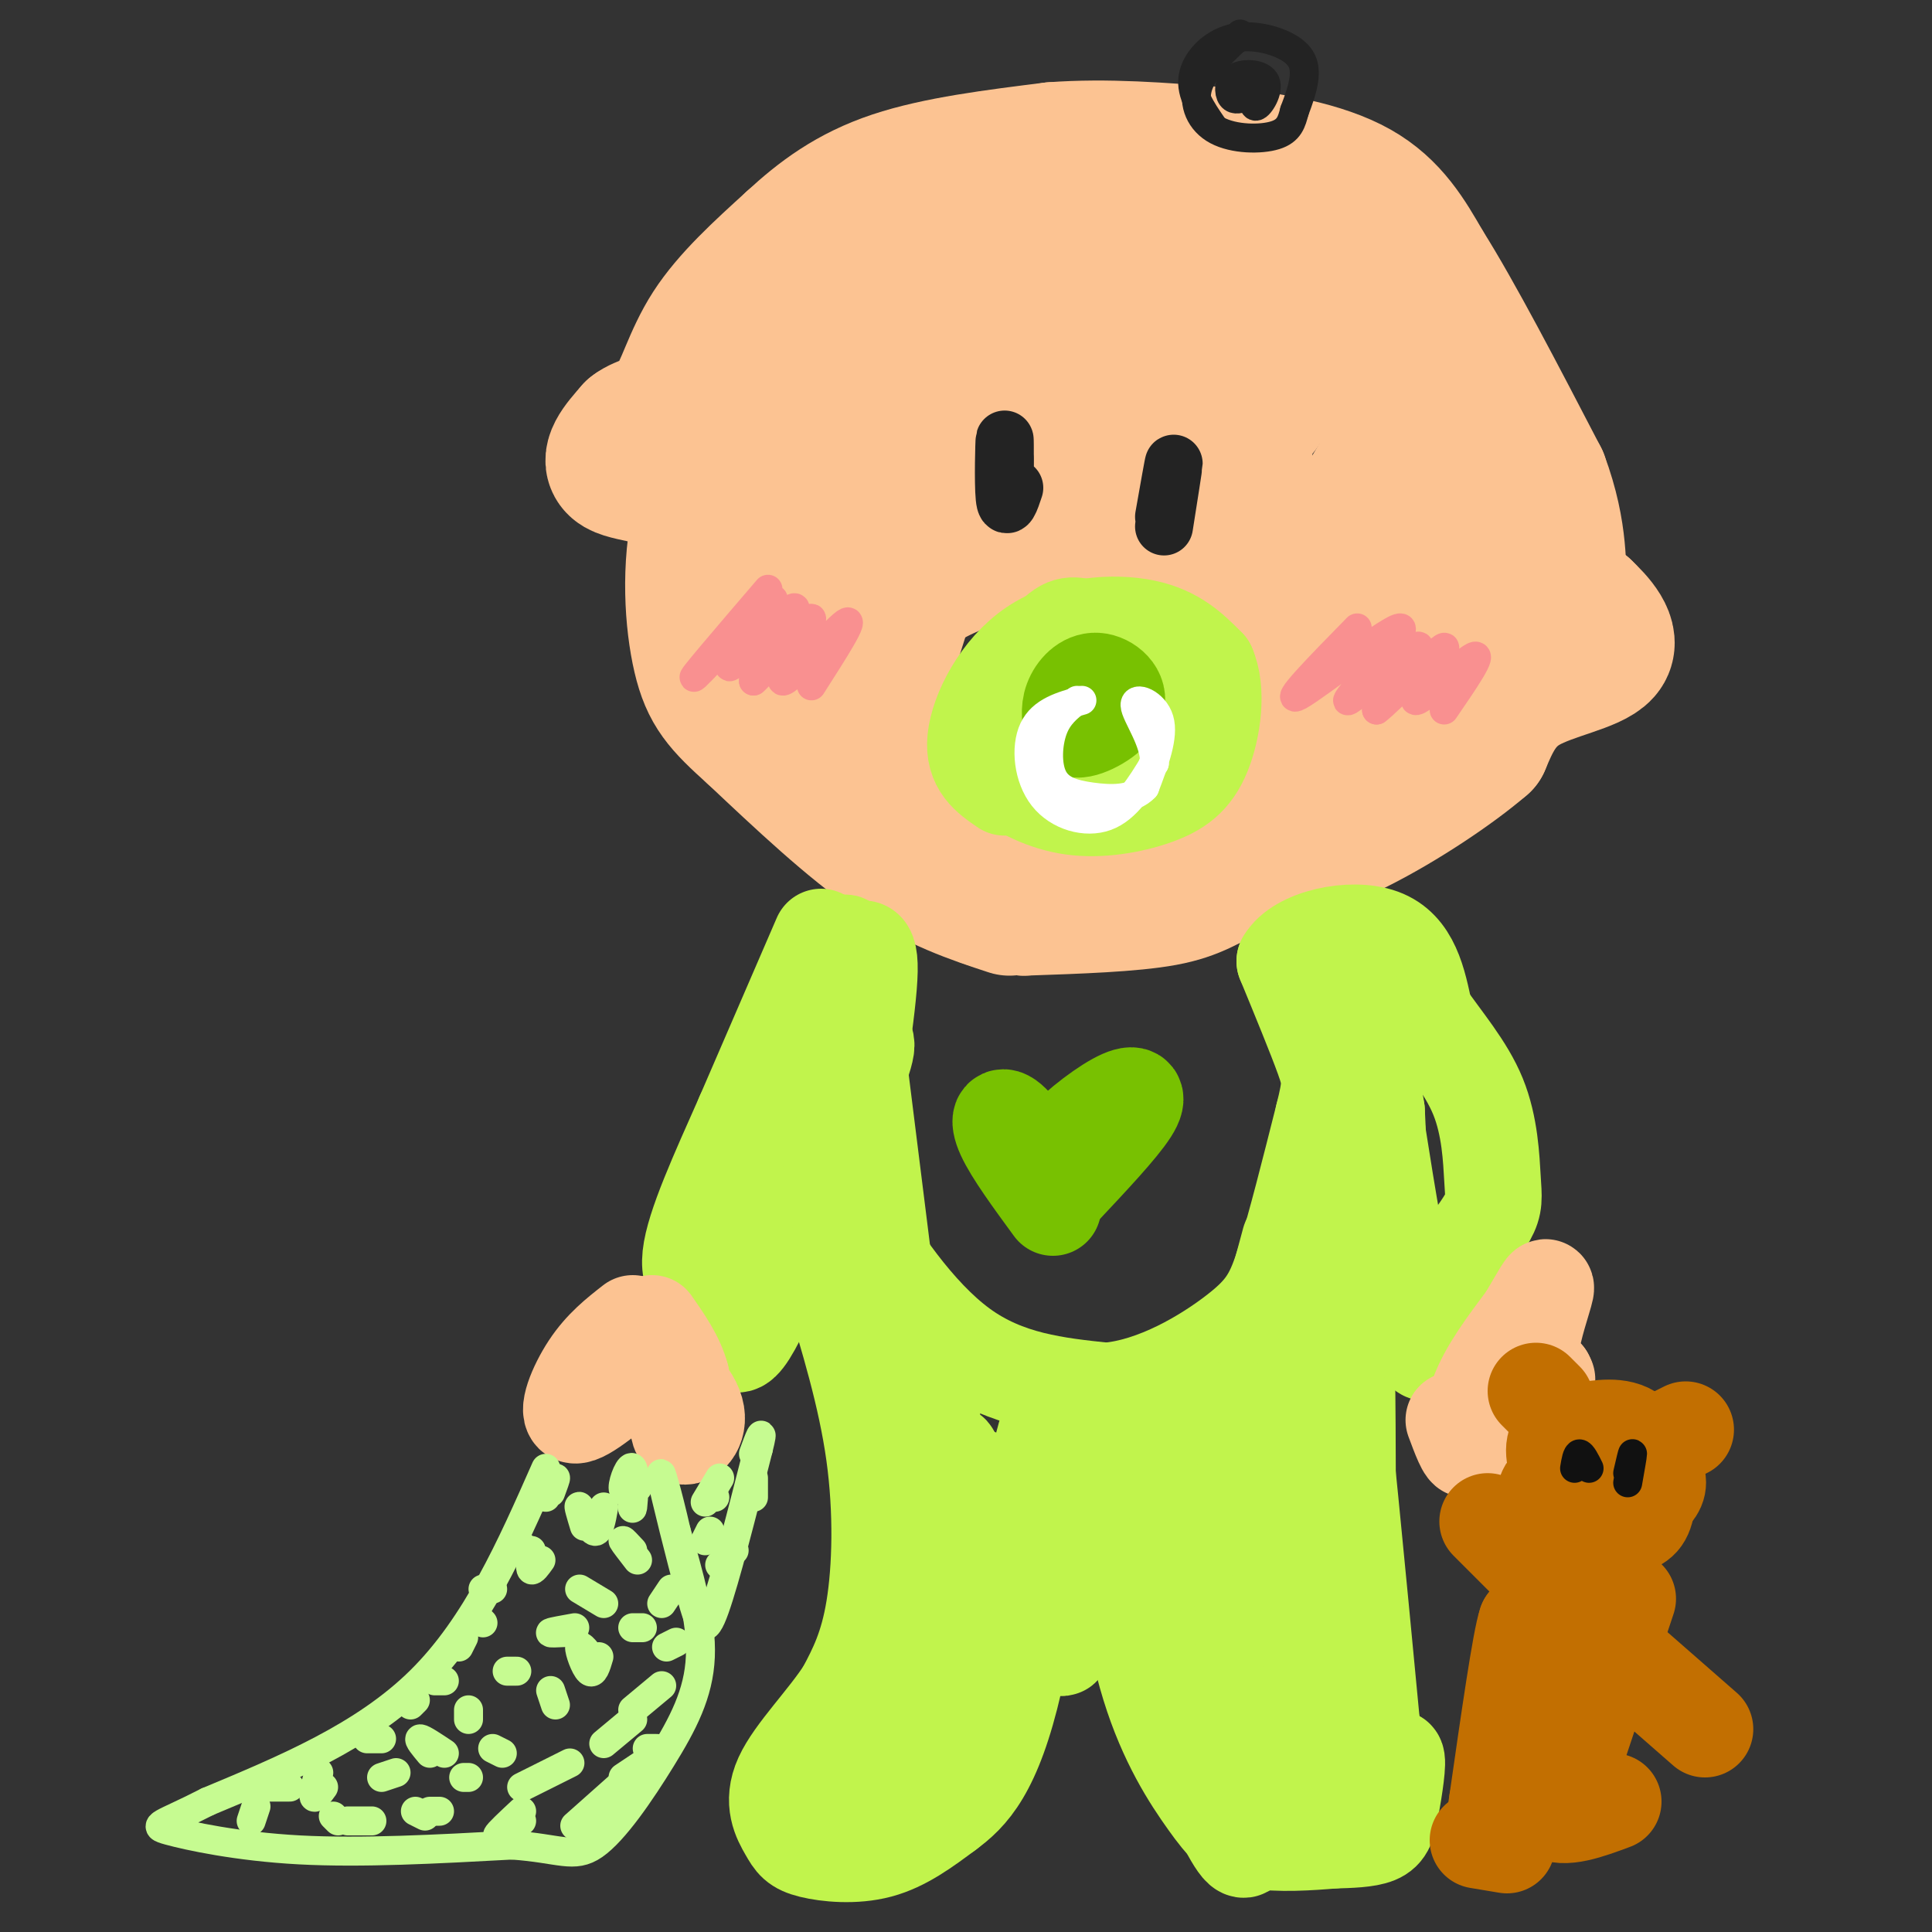 <svg viewBox='0 0 400 400' version='1.1' xmlns='http://www.w3.org/2000/svg' xmlns:xlink='http://www.w3.org/1999/xlink'><rect x="0" y="0" width="400" height="400" fill="#333333" stroke="none"/><g fill='none' stroke='#FCC392' stroke-width='28' stroke-linecap='round' stroke-linejoin='round'><path d='M197,175c0.000,0.000 -40.000,-34.000 -40,-34'/><path d='M157,141c-8.267,-7.600 -8.933,-9.600 -10,-15c-1.067,-5.400 -2.533,-14.200 -4,-23'/><path d='M143,103c-4.089,-4.556 -12.311,-4.444 -15,-6c-2.689,-1.556 0.156,-4.778 3,-8'/><path d='M131,89c2.000,-1.631 5.500,-1.708 8,-5c2.500,-3.292 4.000,-9.798 8,-16c4.000,-6.202 10.500,-12.101 17,-18'/><path d='M164,50c5.844,-5.422 11.956,-9.978 21,-13c9.044,-3.022 21.022,-4.511 33,-6'/><path d='M218,31c11.167,-0.833 22.583,0.083 34,1'/><path d='M252,32c11.111,1.000 21.889,3.000 29,7c7.111,4.000 10.556,10.000 14,16'/><path d='M295,55c6.333,10.000 15.167,27.000 24,44'/><path d='M319,99c4.400,11.778 3.400,19.222 4,23c0.600,3.778 2.800,3.889 5,4'/><path d='M328,126c2.524,2.381 6.333,6.333 4,9c-2.333,2.667 -10.810,4.048 -16,7c-5.190,2.952 -7.095,7.476 -9,12'/><path d='M307,154c-6.067,5.244 -16.733,12.356 -26,17c-9.267,4.644 -17.133,6.822 -25,9'/><path d='M256,180c-5.933,2.644 -8.267,4.756 -15,6c-6.733,1.244 -17.867,1.622 -29,2'/><path d='M212,188c-7.500,-0.667 -11.750,-3.333 -16,-6'/><path d='M209,188c-7.583,-2.500 -15.167,-5.000 -24,-11c-8.833,-6.000 -18.917,-15.500 -29,-25'/><path d='M156,152c-6.809,-6.101 -9.332,-8.853 -11,-16c-1.668,-7.147 -2.483,-18.689 0,-29c2.483,-10.311 8.263,-19.391 13,-27c4.737,-7.609 8.429,-13.747 15,-19c6.571,-5.253 16.020,-9.620 21,-12c4.980,-2.380 5.489,-2.772 7,2c1.511,4.772 4.022,14.708 5,21c0.978,6.292 0.422,8.941 -2,14c-2.422,5.059 -6.711,12.530 -11,20'/><path d='M193,106c-4.372,5.023 -9.803,7.582 -14,10c-4.197,2.418 -7.161,4.695 -11,2c-3.839,-2.695 -8.553,-10.361 -11,-15c-2.447,-4.639 -2.626,-6.250 -1,-12c1.626,-5.750 5.058,-15.640 12,-24c6.942,-8.360 17.394,-15.190 28,-18c10.606,-2.810 21.365,-1.601 27,0c5.635,1.601 6.144,3.594 8,8c1.856,4.406 5.058,11.225 4,17c-1.058,5.775 -6.376,10.506 -10,13c-3.624,2.494 -5.554,2.750 -9,1c-3.446,-1.750 -8.408,-5.507 -11,-10c-2.592,-4.493 -2.813,-9.723 -3,-14c-0.187,-4.277 -0.341,-7.603 4,-11c4.341,-3.397 13.176,-6.866 19,-8c5.824,-1.134 8.638,0.066 12,2c3.362,1.934 7.272,4.601 10,7c2.728,2.399 4.273,4.531 5,9c0.727,4.469 0.636,11.277 -3,17c-3.636,5.723 -10.818,10.362 -18,15'/><path d='M231,95c-6.549,2.239 -13.922,0.338 -18,-2c-4.078,-2.338 -4.862,-5.113 -5,-8c-0.138,-2.887 0.371,-5.885 0,-9c-0.371,-3.115 -1.623,-6.348 4,-11c5.623,-4.652 18.122,-10.725 25,-13c6.878,-2.275 8.137,-0.754 13,2c4.863,2.754 13.331,6.740 16,12c2.669,5.260 -0.459,11.795 -3,16c-2.541,4.205 -4.494,6.080 -7,7c-2.506,0.920 -5.564,0.886 -8,1c-2.436,0.114 -4.250,0.376 -7,-3c-2.750,-3.376 -6.436,-10.391 -6,-17c0.436,-6.609 4.995,-12.813 12,-15c7.005,-2.187 16.456,-0.358 22,1c5.544,1.358 7.180,2.246 10,8c2.820,5.754 6.823,16.373 8,23c1.177,6.627 -0.472,9.262 -1,11c-0.528,1.738 0.065,2.579 -3,7c-3.065,4.421 -9.787,12.421 -15,11c-5.213,-1.421 -8.918,-12.263 -10,-19c-1.082,-6.737 0.459,-9.368 2,-12'/><path d='M260,85c1.436,-3.743 4.027,-7.100 6,-9c1.973,-1.900 3.329,-2.344 7,-3c3.671,-0.656 9.656,-1.524 14,-2c4.344,-0.476 7.045,-0.560 10,5c2.955,5.560 6.164,16.763 7,23c0.836,6.237 -0.702,7.506 -2,10c-1.298,2.494 -2.357,6.212 -5,10c-2.643,3.788 -6.869,7.646 -10,7c-3.131,-0.646 -5.168,-5.796 -6,-10c-0.832,-4.204 -0.458,-7.461 1,-11c1.458,-3.539 4.000,-7.361 6,-10c2.000,-2.639 3.458,-4.096 7,-2c3.542,2.096 9.166,7.747 12,15c2.834,7.253 2.876,16.110 0,24c-2.876,7.890 -8.671,14.814 -12,18c-3.329,3.186 -4.194,2.634 -6,3c-1.806,0.366 -4.554,1.651 -7,-2c-2.446,-3.651 -4.589,-12.238 -5,-17c-0.411,-4.762 0.910,-5.699 4,-8c3.090,-2.301 7.947,-5.966 11,-7c3.053,-1.034 4.301,0.562 5,3c0.699,2.438 0.850,5.719 1,9'/><path d='M298,131c0.164,3.028 0.075,6.099 -2,11c-2.075,4.901 -6.136,11.634 -11,15c-4.864,3.366 -10.531,3.365 -13,2c-2.469,-1.365 -1.739,-4.094 -2,-6c-0.261,-1.906 -1.514,-2.987 0,-6c1.514,-3.013 5.795,-7.956 9,-9c3.205,-1.044 5.333,1.813 6,5c0.667,3.187 -0.128,6.704 -2,10c-1.872,3.296 -4.821,6.370 -8,8c-3.179,1.630 -6.590,1.815 -10,2'/><path d='M265,163c-0.236,-4.319 4.174,-16.116 5,-24c0.826,-7.884 -1.931,-11.853 -6,-17c-4.069,-5.147 -9.448,-11.470 -14,-15c-4.552,-3.530 -8.276,-4.265 -12,-5'/><path d='M238,102c-5.167,-0.758 -12.086,-0.152 -16,-1c-3.914,-0.848 -4.823,-3.152 -14,4c-9.177,7.152 -26.622,23.758 -33,29c-6.378,5.242 -1.689,-0.879 3,-7'/><path d='M178,127c-1.709,1.685 -7.480,9.396 -8,9c-0.520,-0.396 4.211,-8.900 9,-14c4.789,-5.100 9.635,-6.796 14,-9c4.365,-2.204 8.247,-4.915 14,-6c5.753,-1.085 13.376,-0.542 21,0'/><path d='M228,107c5.652,-0.124 9.282,-0.434 15,5c5.718,5.434 13.522,16.611 12,14c-1.522,-2.611 -12.371,-19.011 -22,-29c-9.629,-9.989 -18.037,-13.568 -24,-15c-5.963,-1.432 -9.482,-0.716 -13,0'/><path d='M196,82c-6.790,8.743 -17.265,30.600 -19,25c-1.735,-5.600 5.270,-38.657 4,-42c-1.270,-3.343 -10.815,23.027 -12,29c-1.185,5.973 5.992,-8.450 12,-19c6.008,-10.550 10.848,-17.225 6,-1c-4.848,16.225 -19.385,55.350 -24,69c-4.615,13.650 0.693,1.825 6,-10'/><path d='M169,133c3.934,-8.043 10.770,-23.150 12,-19c1.230,4.150 -3.144,27.556 -3,31c0.144,3.444 4.808,-13.073 5,-13c0.192,0.073 -4.088,16.735 -4,18c0.088,1.265 4.544,-12.868 9,-27'/><path d='M188,123c8.644,-6.956 25.756,-10.844 34,-12c8.244,-1.156 7.622,0.422 7,2'/></g>
<g fill='none' stroke='#232323' stroke-width='12' stroke-linecap='round' stroke-linejoin='round'><path d='M210,101c-0.845,2.536 -1.690,5.071 -2,2c-0.310,-3.071 -0.083,-11.750 0,-12c0.083,-0.250 0.024,7.929 0,10c-0.024,2.071 -0.012,-1.964 0,-6'/><path d='M208,95c0.000,-0.500 0.000,1.250 0,3'/><path d='M241,109c1.000,-6.333 2.000,-12.667 2,-13c0.000,-0.333 -1.000,5.333 -2,11'/></g>
<g fill='none' stroke='#232323' stroke-width='6' stroke-linecap='round' stroke-linejoin='round'><path d='M251,26c-2.260,-3.297 -4.520,-6.593 -4,-10c0.520,-3.407 3.820,-6.923 8,-8c4.180,-1.077 9.241,0.287 12,2c2.759,1.713 3.217,3.775 3,6c-0.217,2.225 -1.108,4.612 -2,7'/><path d='M268,23c-0.577,2.164 -1.021,4.075 -4,5c-2.979,0.925 -8.494,0.864 -12,-1c-3.506,-1.864 -5.002,-5.533 -4,-9c1.002,-3.467 4.501,-6.734 8,-10'/><path d='M256,8c1.333,-1.667 0.667,-0.833 0,0'/><path d='M258,20c-1.183,0.434 -2.367,0.868 -3,0c-0.633,-0.868 -0.716,-3.037 1,-4c1.716,-0.963 5.231,-0.721 6,1c0.769,1.721 -1.209,4.920 -2,5c-0.791,0.080 -0.396,-2.960 0,-6'/><path d='M260,16c0.000,-0.667 0.000,0.667 0,2'/></g>
<g fill='none' stroke='#C1F44C' stroke-width='20' stroke-linecap='round' stroke-linejoin='round'><path d='M208,163c-3.286,-2.244 -6.571,-4.488 -6,-10c0.571,-5.512 5.000,-14.292 12,-19c7.000,-4.708 16.571,-5.345 23,-4c6.429,1.345 9.714,4.673 13,8'/><path d='M250,138c2.171,4.821 1.098,12.872 -1,18c-2.098,5.128 -5.220,7.331 -10,9c-4.780,1.669 -11.219,2.802 -17,2c-5.781,-0.802 -10.903,-3.541 -14,-6c-3.097,-2.459 -4.170,-4.639 -2,-10c2.170,-5.361 7.584,-13.905 11,-18c3.416,-4.095 4.833,-3.741 8,-3c3.167,0.741 8.083,1.871 13,3'/><path d='M238,133c3.449,2.785 5.572,8.246 6,13c0.428,4.754 -0.839,8.799 -5,11c-4.161,2.201 -11.214,2.556 -16,1c-4.786,-1.556 -7.303,-5.024 -7,-8c0.303,-2.976 3.427,-5.460 7,-7c3.573,-1.540 7.595,-2.137 10,-1c2.405,1.137 3.193,4.009 2,7c-1.193,2.991 -4.367,6.100 -7,7c-2.633,0.900 -4.726,-0.408 -6,-2c-1.274,-1.592 -1.727,-3.467 0,-6c1.727,-2.533 5.636,-5.724 7,-5c1.364,0.724 0.182,5.362 -1,10'/></g>
<g fill='none' stroke='#78C101' stroke-width='20' stroke-linecap='round' stroke-linejoin='round'><path d='M222,151c-0.381,-1.981 -0.762,-3.962 0,-6c0.762,-2.038 2.668,-4.135 5,-4c2.332,0.135 5.089,2.500 4,5c-1.089,2.500 -6.024,5.135 -8,5c-1.976,-0.135 -0.993,-3.038 0,-4c0.993,-0.962 1.997,0.019 3,1'/><path d='M218,250c-4.185,-5.714 -8.369,-11.429 -10,-15c-1.631,-3.571 -0.708,-5.000 2,-2c2.708,3.000 7.202,10.429 9,12c1.798,1.571 0.899,-2.714 0,-7'/><path d='M219,238c2.369,-3.274 8.292,-7.958 12,-10c3.708,-2.042 5.202,-1.440 3,2c-2.202,3.440 -8.101,9.720 -14,16'/></g>
<g fill='none' stroke='#C1F44C' stroke-width='20' stroke-linecap='round' stroke-linejoin='round'><path d='M170,194c0.000,0.000 -16.000,37.000 -16,37'/><path d='M154,231c-5.244,11.844 -10.356,22.956 -11,29c-0.644,6.044 3.178,7.022 7,8'/><path d='M150,268c1.222,5.333 0.778,14.667 5,8c4.222,-6.667 13.111,-29.333 22,-52'/><path d='M177,224c3.809,-9.856 2.330,-8.498 0,-9c-2.330,-0.502 -5.512,-2.866 -6,-7c-0.488,-4.134 1.718,-10.038 3,-12c1.282,-1.962 1.641,0.019 2,2'/><path d='M176,198c1.467,-0.933 4.133,-4.267 4,3c-0.133,7.267 -3.067,25.133 -6,43'/><path d='M174,244c-0.464,11.393 1.375,18.375 1,15c-0.375,-3.375 -2.964,-17.107 -3,-20c-0.036,-2.893 2.482,5.054 5,13'/><path d='M177,252c4.333,7.622 12.667,20.178 22,27c9.333,6.822 19.667,7.911 30,9'/><path d='M229,288c10.250,-0.786 20.875,-7.250 27,-12c6.125,-4.750 7.750,-7.786 10,-15c2.250,-7.214 5.125,-18.607 8,-30'/><path d='M274,231c1.600,-6.444 1.600,-7.556 0,-12c-1.600,-4.444 -4.800,-12.222 -8,-20'/><path d='M266,199c2.800,-4.933 13.800,-7.267 20,-5c6.200,2.267 7.600,9.133 9,16'/><path d='M295,210c3.711,5.388 8.490,10.856 11,17c2.510,6.144 2.753,12.962 3,17c0.247,4.038 0.499,5.297 -1,8c-1.499,2.703 -4.750,6.852 -8,11'/><path d='M300,263c-2.131,8.595 -3.458,24.583 -7,13c-3.542,-11.583 -9.298,-50.738 -11,-63c-1.702,-12.262 0.649,2.369 3,17'/><path d='M285,230c0.520,8.529 0.321,21.352 -1,23c-1.321,1.648 -3.763,-7.879 -5,-15c-1.237,-7.121 -1.270,-11.837 -2,2c-0.730,13.837 -2.158,46.225 -3,50c-0.842,3.775 -1.098,-21.064 -2,-30c-0.902,-8.936 -2.451,-1.968 -4,5'/><path d='M268,265c-2.750,7.119 -7.625,22.417 -7,18c0.625,-4.417 6.750,-28.548 6,-26c-0.750,2.548 -8.375,31.774 -16,61'/><path d='M251,318c-3.897,13.232 -5.641,15.811 -6,5c-0.359,-10.811 0.667,-35.011 1,-33c0.333,2.011 -0.026,30.234 -3,31c-2.974,0.766 -8.564,-25.924 -10,-28c-1.436,-2.076 1.282,20.462 4,43'/><path d='M237,336c-1.169,-0.912 -6.092,-24.693 -7,-34c-0.908,-9.307 2.200,-4.141 5,10c2.800,14.141 5.290,37.258 6,38c0.710,0.742 -0.362,-20.892 0,-32c0.362,-11.108 2.159,-11.689 3,-16c0.841,-4.311 0.726,-12.353 3,2c2.274,14.353 6.935,51.101 9,54c2.065,2.899 1.532,-28.050 1,-59'/><path d='M257,299c0.345,-10.348 0.709,-6.717 2,-5c1.291,1.717 3.511,1.521 5,16c1.489,14.479 2.249,43.631 3,41c0.751,-2.631 1.494,-37.047 2,-52c0.506,-14.953 0.777,-10.443 2,-8c1.223,2.443 3.400,2.820 4,16c0.600,13.180 -0.377,39.164 0,32c0.377,-7.164 2.108,-47.475 3,-58c0.892,-10.525 0.946,8.738 1,28'/><path d='M279,309c0.357,10.405 0.750,22.417 0,14c-0.750,-8.417 -2.643,-37.262 -2,-35c0.643,2.262 3.821,35.631 7,69'/><path d='M284,357c2.257,11.746 4.399,6.612 5,7c0.601,0.388 -0.338,6.297 -1,10c-0.662,3.703 -1.046,5.201 -3,6c-1.954,0.799 -5.477,0.900 -9,1'/><path d='M276,381c-4.576,0.393 -11.516,0.876 -16,0c-4.484,-0.876 -6.511,-3.111 -10,-8c-3.489,-4.889 -8.439,-12.432 -12,-24c-3.561,-11.568 -5.732,-27.162 -5,-28c0.732,-0.838 4.366,13.081 8,27'/><path d='M241,348c3.870,10.550 9.545,23.424 13,30c3.455,6.576 4.689,6.856 4,-1c-0.689,-7.856 -3.301,-23.846 -1,-23c2.301,0.846 9.515,18.527 12,23c2.485,4.473 0.243,-4.264 -2,-13'/><path d='M172,265c3.667,12.022 7.333,24.044 9,36c1.667,11.956 1.333,23.844 0,32c-1.333,8.156 -3.667,12.578 -6,17'/><path d='M175,350c-3.900,6.097 -10.650,12.841 -13,18c-2.350,5.159 -0.300,8.733 1,11c1.300,2.267 1.850,3.226 5,4c3.150,0.774 8.900,1.364 14,0c5.100,-1.364 9.550,-4.682 14,-8'/><path d='M196,375c4.774,-3.503 9.707,-8.262 14,-27c4.293,-18.738 7.944,-51.456 7,-52c-0.944,-0.544 -6.485,31.084 -11,48c-4.515,16.916 -8.004,19.119 -10,20c-1.996,0.881 -2.498,0.441 -3,0'/><path d='M193,364c1.016,-17.263 5.057,-60.421 4,-63c-1.057,-2.579 -7.211,35.422 -10,57c-2.789,21.578 -2.212,26.732 0,6c2.212,-20.732 6.061,-67.352 6,-74c-0.061,-6.648 -4.030,26.676 -8,60'/><path d='M185,350c2.145,-0.902 11.506,-33.157 15,-42c3.494,-8.843 1.120,5.727 -5,25c-6.120,19.273 -15.987,43.250 -18,45c-2.013,1.750 3.828,-18.726 8,-30c4.172,-11.274 6.676,-13.344 9,-17c2.324,-3.656 4.468,-8.897 3,1c-1.468,9.897 -6.549,34.934 -2,30c4.549,-4.934 18.728,-39.838 25,-52c6.272,-12.162 4.636,-1.581 3,9'/><path d='M223,319c-0.156,7.133 -2.044,20.467 -3,22c-0.956,1.533 -0.978,-8.733 -1,-19'/><path d='M177,214c0.000,0.000 6.000,48.000 6,48'/><path d='M183,262c1.833,10.000 3.417,11.000 5,12'/></g>
<g fill='none' stroke='#FCC392' stroke-width='20' stroke-linecap='round' stroke-linejoin='round'><path d='M131,274c-3.156,2.467 -6.311,4.933 -9,9c-2.689,4.067 -4.911,9.733 -3,10c1.911,0.267 7.956,-4.867 14,-10'/><path d='M133,283c4.833,0.048 9.917,5.167 11,9c1.083,3.833 -1.833,6.381 -3,5c-1.167,-1.381 -0.583,-6.690 0,-12'/><path d='M141,285c-1.000,-3.833 -3.500,-7.417 -6,-11'/><path d='M301,294c1.267,3.400 2.533,6.800 3,6c0.467,-0.800 0.133,-5.800 2,-11c1.867,-5.200 5.933,-10.600 10,-16'/><path d='M316,273c2.667,-4.476 4.333,-7.667 4,-6c-0.333,1.667 -2.667,8.190 -3,12c-0.333,3.810 1.333,4.905 3,6'/><path d='M320,285c0.500,1.000 0.250,0.500 0,0'/></g>
<g fill='none' stroke='#C26F01' stroke-width='20' stroke-linecap='round' stroke-linejoin='round'><path d='M320,311c3.702,-4.613 7.405,-9.226 10,-11c2.595,-1.774 4.083,-0.708 7,1c2.917,1.708 7.262,4.060 6,7c-1.262,2.940 -8.131,6.470 -15,10'/><path d='M328,318c-4.333,-0.089 -7.667,-5.311 -8,-8c-0.333,-2.689 2.333,-2.844 5,-3'/><path d='M324,308c-1.355,-3.499 -2.710,-6.998 -2,-9c0.710,-2.002 3.486,-2.506 7,-3c3.514,-0.494 7.767,-0.978 10,2c2.233,2.978 2.447,9.417 2,13c-0.447,3.583 -1.556,4.309 -4,5c-2.444,0.691 -6.222,1.345 -10,2'/><path d='M327,318c-2.000,0.000 -2.000,-1.000 -2,-2'/><path d='M328,322c-4.500,14.333 -9.000,28.667 -11,31c-2.000,2.333 -1.500,-7.333 -1,-17'/><path d='M316,336c-1.167,3.333 -3.583,20.167 -6,37'/><path d='M310,373c-1.000,6.333 -0.500,3.667 0,1'/><path d='M306,381c0.000,0.000 6.000,1.000 6,1'/><path d='M318,362c0.167,5.583 0.333,11.167 3,13c2.667,1.833 7.833,-0.083 13,-2'/><path d='M326,364c0.000,0.000 11.000,-33.000 11,-33'/><path d='M337,344c0.000,0.000 16.000,14.000 16,14'/><path d='M322,329c0.000,0.000 -14.000,-14.000 -14,-14'/><path d='M345,298c0.000,0.000 4.000,-2.000 4,-2'/><path d='M320,290c-1.000,-1.000 -2.000,-2.000 -2,-2c0.000,0.000 1.000,1.000 2,2'/></g>
<g fill='none' stroke='#C6FB91' stroke-width='6' stroke-linecap='round' stroke-linejoin='round'><path d='M113,310c0.917,-1.917 1.833,-3.833 2,-4c0.167,-0.167 -0.417,1.417 -1,3'/><path d='M121,316c-0.711,-2.356 -1.422,-4.711 -1,-4c0.422,0.711 1.978,4.489 3,5c1.022,0.511 1.511,-2.244 2,-5'/><path d='M132,308c-1.494,0.720 -2.988,1.440 -3,0c-0.012,-1.440 1.458,-5.042 2,-4c0.542,1.042 0.155,6.726 0,8c-0.155,1.274 -0.077,-1.863 0,-5'/><path d='M132,323c-1.417,-1.833 -2.833,-3.667 -3,-4c-0.167,-0.333 0.917,0.833 2,2'/><path d='M137,332c1.000,-1.500 2.000,-3.000 2,-3c0.000,0.000 -1.000,1.500 -2,3'/><path d='M125,332c0.000,0.000 -5.000,-3.000 -5,-3'/><path d='M133,337c0.000,0.000 -2.000,0.000 -2,0'/><path d='M117,338c-1.667,0.083 -3.333,0.167 -3,0c0.333,-0.167 2.667,-0.583 5,-1'/><path d='M124,343c-0.556,1.889 -1.111,3.778 -2,3c-0.889,-0.778 -2.111,-4.222 -2,-5c0.111,-0.778 1.556,1.111 3,3'/><path d='M115,353c0.000,0.000 -1.000,-3.000 -1,-3'/><path d='M107,346c0.000,0.000 -2.000,0.000 -2,0'/><path d='M104,363c0.000,0.000 -2.000,-1.000 -2,-1'/><path d='M97,354c0.000,0.000 0.000,2.000 0,2'/><path d='M89,363c-1.250,-1.500 -2.500,-3.000 -2,-3c0.500,0.000 2.750,1.500 5,3'/><path d='M97,368c0.000,0.000 -1.000,0.000 -1,0'/><path d='M91,375c0.000,0.000 -2.000,0.000 -2,0'/><path d='M88,376c0.000,0.000 -2.000,-1.000 -2,-1'/><path d='M82,367c0.000,0.000 -3.000,1.000 -3,1'/><path d='M77,377c0.000,0.000 -5.000,0.000 -5,0'/><path d='M70,377c0.000,0.000 -1.000,-1.000 -1,-1'/><path d='M60,370c0.000,0.000 -4.000,0.000 -4,0'/><path d='M52,377c0.000,0.000 1.000,-3.000 1,-3'/><path d='M67,370c-0.917,1.250 -1.833,2.500 -2,2c-0.167,-0.500 0.417,-2.750 1,-5'/><path d='M76,360c0.000,0.000 3.000,0.000 3,0'/><path d='M85,353c0.000,0.000 1.000,-1.000 1,-1'/><path d='M90,348c0.000,0.000 2.000,0.000 2,0'/><path d='M95,341c0.000,0.000 1.000,-2.000 1,-2'/><path d='M100,336c0.000,0.000 -1.000,-1.000 -1,-1'/><path d='M100,329c0.000,0.000 2.000,0.000 2,0'/><path d='M107,321c0.000,0.000 1.000,-1.000 1,-1'/><path d='M110,321c-0.167,1.833 -0.333,3.667 0,4c0.333,0.333 1.167,-0.833 2,-2'/><path d='M148,310c0.000,0.000 -1.000,0.000 -1,0'/><path d='M149,306c0.000,0.000 -3.000,5.000 -3,5'/><path d='M147,317c0.000,0.000 -1.000,2.000 -1,2'/><path d='M152,321c0.000,0.000 -3.000,3.000 -3,3'/><path d='M156,310c0.000,0.000 0.000,-4.000 0,-4'/><path d='M140,340c0.000,0.000 -2.000,1.000 -2,1'/><path d='M137,349c0.000,0.000 -6.000,5.000 -6,5'/><path d='M131,356c0.000,0.000 -6.000,5.000 -6,5'/><path d='M118,365c0.000,0.000 -10.000,5.000 -10,5'/><path d='M108,375c-2.500,2.333 -5.000,4.667 -5,5c0.000,0.333 2.500,-1.333 5,-3'/><path d='M119,378c0.000,0.000 9.000,-8.000 9,-8'/><path d='M129,368c0.000,0.000 6.000,-4.000 6,-4'/><path d='M136,362c0.000,0.000 -2.000,0.000 -2,0'/><path d='M113,304c-7.167,16.250 -14.333,32.500 -26,44c-11.667,11.500 -27.833,18.250 -44,25'/><path d='M43,373c-9.702,4.976 -11.958,4.917 -8,6c3.958,1.083 14.131,3.310 27,4c12.869,0.690 28.435,-0.155 44,-1'/><path d='M106,382c9.952,0.684 12.833,2.895 17,0c4.167,-2.895 9.622,-10.895 14,-18c4.378,-7.105 7.679,-13.316 8,-21c0.321,-7.684 -2.340,-16.842 -5,-26'/><path d='M140,317c-1.766,-7.815 -3.679,-14.352 -3,-11c0.679,3.352 3.952,16.595 6,24c2.048,7.405 2.871,8.973 5,3c2.129,-5.973 5.565,-19.486 9,-33'/><path d='M157,300c1.333,-5.333 0.167,-2.167 -1,1'/></g>
<g fill='none' stroke='#111111' stroke-width='6' stroke-linecap='round' stroke-linejoin='round'><path d='M326,304c0.250,-1.500 0.500,-3.000 1,-3c0.500,0.000 1.250,1.500 2,3'/><path d='M337,307c0.500,-2.833 1.000,-5.667 1,-6c0.000,-0.333 -0.500,1.833 -1,4'/></g>
<g fill='none' stroke='#FFFFFF' stroke-width='6' stroke-linecap='round' stroke-linejoin='round'><path d='M224,145c-4.125,1.137 -8.250,2.274 -10,6c-1.750,3.726 -1.125,10.042 2,14c3.125,3.958 8.750,5.560 13,4c4.250,-1.560 7.125,-6.280 10,-11'/><path d='M239,158c0.310,-4.429 -3.917,-10.000 -4,-12c-0.083,-2.000 3.976,-0.429 5,3c1.024,3.429 -0.988,8.714 -3,14'/><path d='M237,163c-2.486,2.721 -7.203,2.523 -11,2c-3.797,-0.523 -6.676,-1.372 -8,-4c-1.324,-2.628 -1.093,-7.037 0,-10c1.093,-2.963 3.046,-4.482 5,-6'/></g>
<g fill='none' stroke='#F99090' stroke-width='6' stroke-linecap='round' stroke-linejoin='round'><path d='M159,122c-8.541,9.963 -17.081,19.927 -15,18c2.081,-1.927 14.785,-15.743 16,-16c1.215,-0.257 -9.057,13.046 -9,14c0.057,0.954 10.445,-10.442 13,-12c2.555,-1.558 -2.722,6.721 -8,15'/><path d='M156,141c2.073,-1.644 11.257,-13.255 12,-13c0.743,0.255 -6.954,12.376 -6,13c0.954,0.624 10.558,-10.250 13,-12c2.442,-1.750 -2.279,5.625 -7,13'/><path d='M281,130c-7.907,8.065 -15.815,16.131 -12,14c3.815,-2.131 19.352,-14.458 21,-14c1.648,0.458 -10.595,13.700 -11,15c-0.405,1.300 11.027,-9.343 14,-11c2.973,-1.657 -2.514,5.671 -8,13'/><path d='M285,147c2.507,-1.778 12.775,-12.724 14,-13c1.225,-0.276 -6.593,10.118 -6,11c0.593,0.882 9.598,-7.748 12,-9c2.402,-1.252 -1.799,4.874 -6,11'/></g>
</svg>